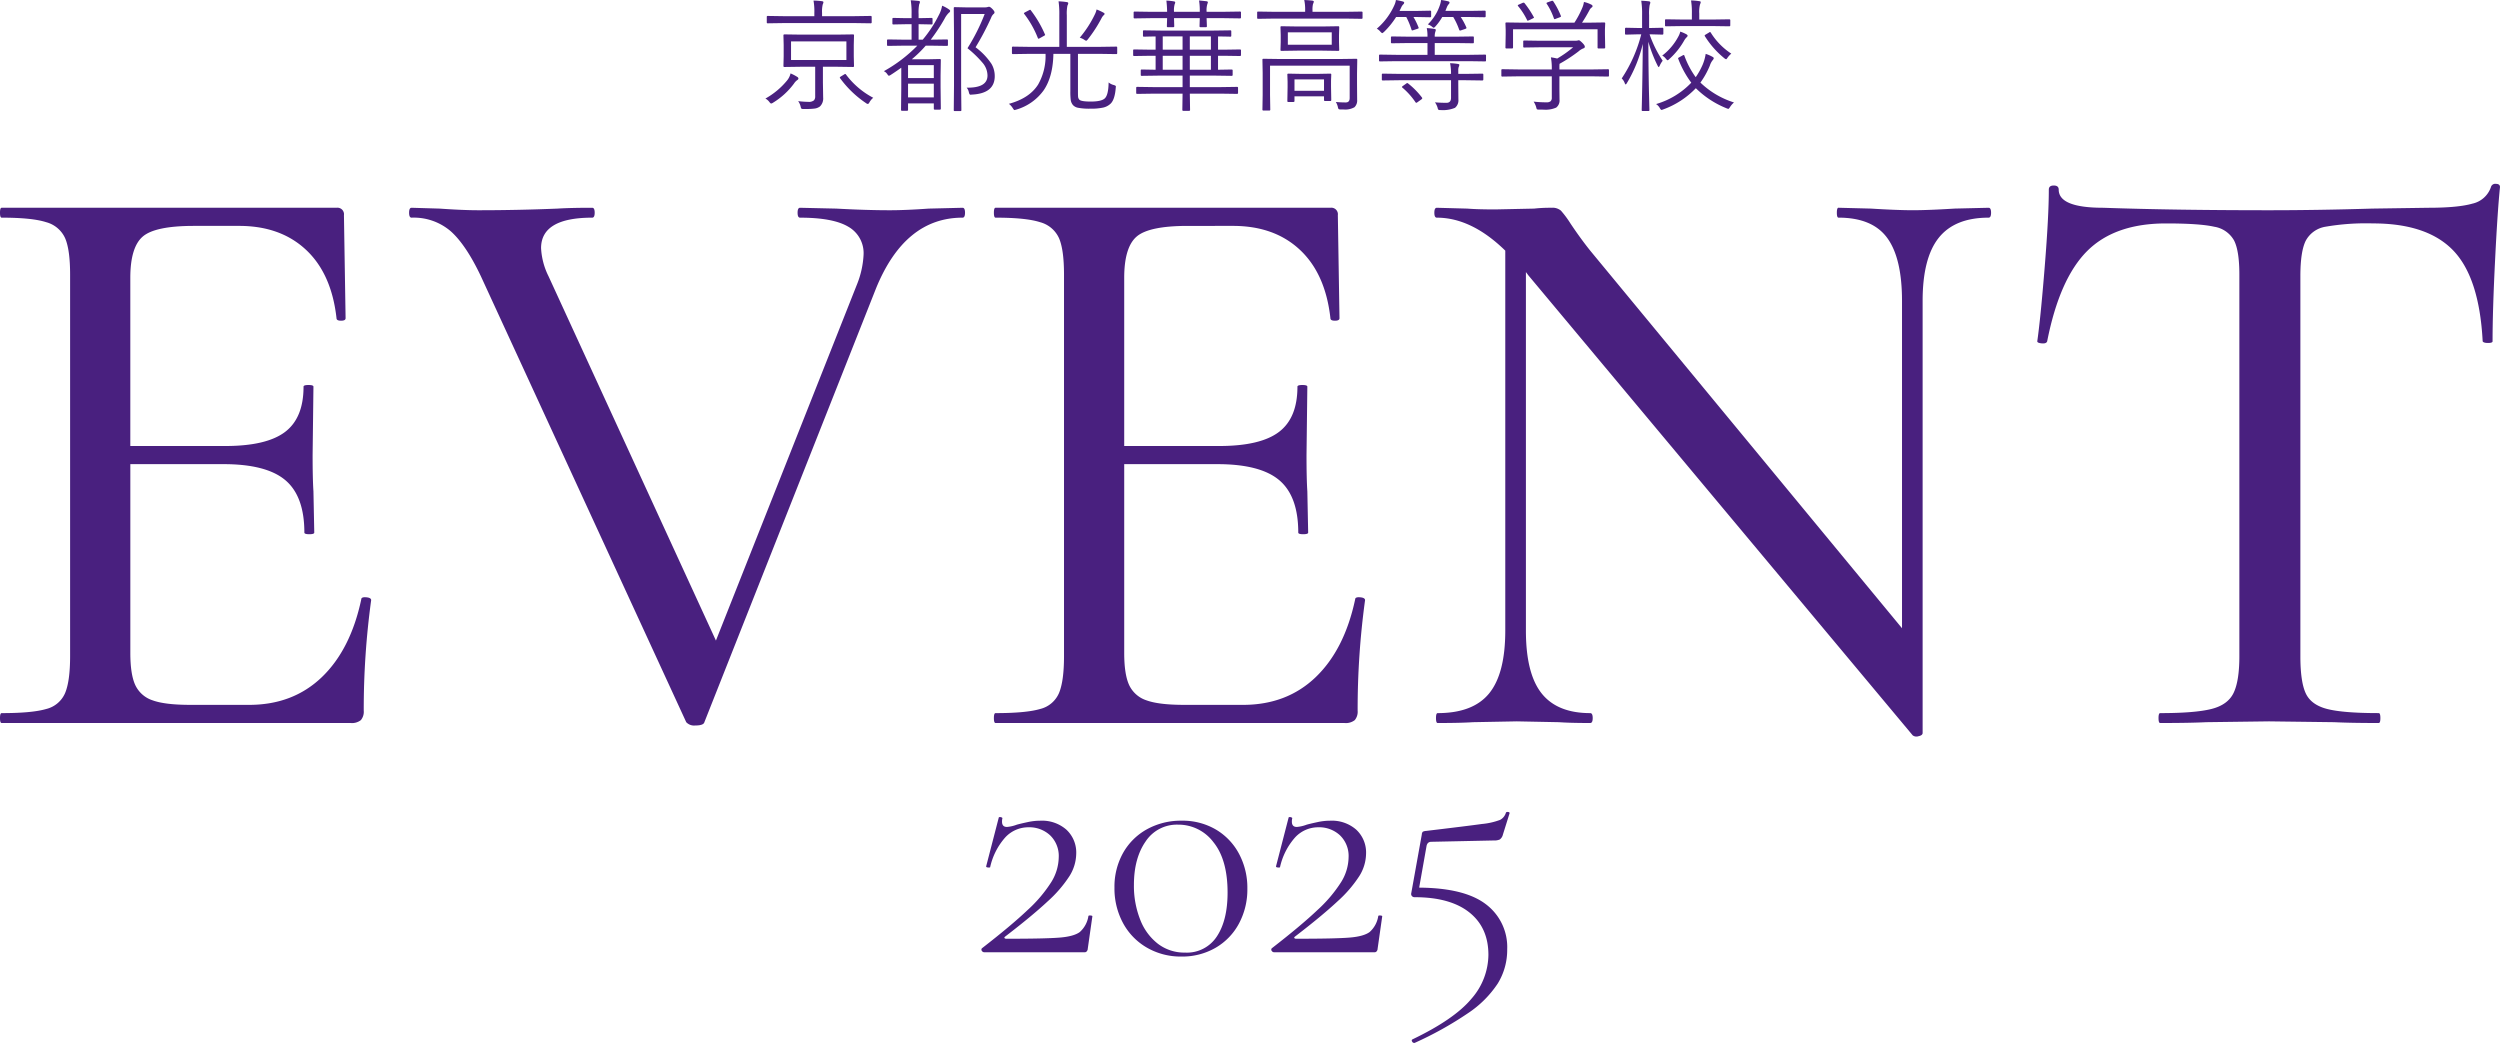 <svg xmlns="http://www.w3.org/2000/svg" width="652" height="272" viewBox="0 0 652 272"><g transform="translate(7511.402 10348.688)"><path d="M-231.184-32.25q0-.645,1.291-.538t1.291.753a209.777,209.777,0,0,0-1.936,28.81,3.4,3.4,0,0,1-.753,2.473A3.768,3.768,0,0,1-233.981,0h-90.992q-.43,0-.43-1.29t.43-1.29q7.959,0,11.616-1.075a7.187,7.187,0,0,0,4.948-4.193q1.291-3.117,1.291-9.568V-116.96q0-6.45-1.291-9.46a7.542,7.542,0,0,0-4.948-4.193q-3.657-1.183-11.616-1.183-.43,0-.43-1.29t.43-1.29h87.335a1.711,1.711,0,0,1,1.936,1.935l.43,26.875q0,.645-1.183.645t-1.183-.645q-1.291-11.61-7.959-17.845t-17.424-6.235h-11.831q-10.11,0-13.337,2.795t-3.227,10.75v43.86h24.738q10.755,0,15.6-3.655t4.84-11.825q0-.43,1.291-.43t1.291.43l-.215,17.845q0,6.235.215,9.46l.215,10.75q0,.43-1.291.43t-1.291-.43q0-9.46-4.948-13.653t-16.133-4.192h-24.307v49.235q0,5.59,1.291,8.385a7.58,7.58,0,0,0,4.517,3.978q3.227,1.183,9.9,1.182h15.273q11.4,0,18.93-7.2T-231.184-32.25ZM-74.369-134.375q.645,0,.645,1.29t-.645,1.29q-15.058,0-22.587,18.49L-141.7-.215q-.215.86-2.366.86a2.794,2.794,0,0,1-2.366-.86L-199.993-116.53q-3.872-8.17-7.852-11.717a14.779,14.779,0,0,0-10.218-3.548q-.645,0-.645-1.29t.645-1.29l7.314.215q6.023.43,10.11.43,10.325,0,20.651-.43,3.442-.215,9.035-.215.645,0,.645,1.29t-.645,1.29q-13.337,0-13.337,7.955a18.5,18.5,0,0,0,1.936,7.31l43.667,95.03,36.784-92.88a23.824,23.824,0,0,0,1.721-7.74,7.913,7.913,0,0,0-3.98-7.31q-3.98-2.365-12.584-2.365-.645,0-.645-1.29t.645-1.29l9.465.215q7.744.43,13.982.43,4.087,0,10.11-.43ZM28.024-32.25q0-.645,1.291-.538t1.291.753a209.777,209.777,0,0,0-1.936,28.81,3.4,3.4,0,0,1-.753,2.473A3.768,3.768,0,0,1,25.228,0H-65.764q-.43,0-.43-1.29t.43-1.29q7.959,0,11.616-1.075A7.187,7.187,0,0,0-49.2-7.848q1.291-3.117,1.291-9.568V-116.96q0-6.45-1.291-9.46a7.542,7.542,0,0,0-4.948-4.193q-3.657-1.183-11.616-1.183-.43,0-.43-1.29t.43-1.29H21.571a1.711,1.711,0,0,1,1.936,1.935l.43,26.875q0,.645-1.183.645t-1.183-.645q-1.291-11.61-7.959-17.845t-17.424-6.235H-15.643q-10.11,0-13.337,2.795t-3.227,10.75v43.86H-7.469q10.756,0,15.6-3.655t4.84-11.825q0-.43,1.291-.43t1.291.43l-.215,17.845q0,6.235.215,9.46l.215,10.75q0,.43-1.291.43t-1.291-.43q0-9.46-4.948-13.653T-7.9-67.51H-32.207v49.235q0,5.59,1.291,8.385A7.58,7.58,0,0,0-26.4-5.913q3.227,1.183,9.9,1.182H-1.231q11.4,0,18.93-7.2T28.024-32.25Zm165.2-102.125q.645,0,.645,1.29t-.645,1.29q-8.82,0-13.014,5.268T176.02-110.08V2.58q0,.645-1.076.86a1.631,1.631,0,0,1-1.506-.215L73.2-116.745l-.645-.86V-24.08q0,11.18,4.087,16.34T89.33-2.58q.645,0,.645,1.29T89.33,0q-5.163,0-8.174-.215L70.186-.43l-11.4.215Q55.558,0,49.535,0q-.43,0-.43-1.29t.43-1.29q9.25,0,13.444-5.16t4.195-16.34v-99.115q-8.82-8.6-17.854-8.6-.645,0-.645-1.29t.645-1.29l7.959.215q2.581.215,7.314.215l10.11-.215a37.967,37.967,0,0,1,4.517-.215,3.4,3.4,0,0,1,2.474.753,25.972,25.972,0,0,1,2.474,3.332q2.581,3.87,5.163,7.1l81.312,98.47V-110.08q0-11.18-3.872-16.448T154.079-131.8q-.43,0-.43-1.29t.43-1.29l8.389.215q6.884.43,10.971.43t10.971-.43Zm46.249,4.085q-13.337,0-20.543,7.2T208.5-99.545q-.215.645-1.4.537t-1.183-.537q.86-6.02,1.936-19.35t1.076-20.21q0-1.075,1.291-1.075t1.291,1.075q0,4.73,11.616,4.73,18.5.645,43.237.645,12.692,0,26.889-.43l14.628-.215q7.744,0,11.508-1.075a6.59,6.59,0,0,0,4.84-4.3,1.153,1.153,0,0,1,1.291-.86q1.076,0,1.076.86-.645,6.235-1.291,19.243t-.645,20.963q0,.43-1.183.43t-1.4-.43q-.86-16.555-7.636-23.65t-20.973-7.1a62.174,62.174,0,0,0-12.369.86,7.133,7.133,0,0,0-5.163,3.655q-1.4,2.8-1.4,9.245v99.115q0,6.665,1.4,9.675t5.593,4.085q4.195,1.075,13.444,1.075.43,0,.43,1.29T294.976,0q-7.314,0-11.616-.215L266.366-.43l-16.348.215Q245.716,0,237.972,0q-.43,0-.43-1.29t.43-1.29q9.035,0,13.337-1.075t5.808-4.193q1.506-3.117,1.506-9.568V-116.96q0-6.235-1.4-8.922a7.216,7.216,0,0,0-5.163-3.548Q248.3-130.29,239.478-130.29Z" transform="translate(-7186 -10160.127)" fill="#49207f"/><path d="M-69.488-1.032q7.654-5.934,11.911-9.976a35.822,35.822,0,0,0,6.192-7.31,12.6,12.6,0,0,0,1.935-6.45,7.481,7.481,0,0,0-2.236-5.719,7.947,7.947,0,0,0-5.676-2.107,8.186,8.186,0,0,0-6.02,2.623,17.263,17.263,0,0,0-3.956,7.783q0,.086-.344.086-.774,0-.688-.344L-65.1-35.088q0-.172.344-.172a.9.9,0,0,1,.473.129q.215.129.129.215a3.618,3.618,0,0,0-.086.86q0,1.376,1.29,1.376a9.562,9.562,0,0,0,2.58-.6q1.29-.344,2.924-.688a15.427,15.427,0,0,1,3.182-.344,9.627,9.627,0,0,1,6.837,2.365,8.124,8.124,0,0,1,2.537,6.235,11.243,11.243,0,0,1-1.763,5.848,32.883,32.883,0,0,1-5.719,6.622q-3.956,3.7-11.008,9.116-.344.258-.215.43a.683.683,0,0,0,.559.172q10.062,0,13.8-.3t5.289-1.462A6.96,6.96,0,0,0-41.71-9.46q.086-.172.559-.129t.473.215l-1.2,8.428A1.089,1.089,0,0,1-42.1-.3a.658.658,0,0,1-.559.3h-26.23a.744.744,0,0,1-.6-.344A.523.523,0,0,1-69.488-1.032Zm52.03,2.15A17.567,17.567,0,0,1-26.445-1.2,16.341,16.341,0,0,1-32.68-7.611a18.935,18.935,0,0,1-2.236-9.245,18.03,18.03,0,0,1,2.236-9.03,15.985,15.985,0,0,1,6.235-6.192,18.27,18.27,0,0,1,9.073-2.236,17.126,17.126,0,0,1,8.858,2.279,16.084,16.084,0,0,1,6.063,6.321A18.8,18.8,0,0,1-.258-16.6,18.8,18.8,0,0,1-2.451-7.482,15.994,15.994,0,0,1-8.557-1.161,17.357,17.357,0,0,1-17.458,1.118Zm.946-1.032a9.309,9.309,0,0,0,8.3-4.214q2.795-4.214,2.795-11.438,0-8.6-3.7-13.158a11.4,11.4,0,0,0-9.2-4.558A9.754,9.754,0,0,0-26.789-28.9q-3.053,4.386-3.053,11.352a23.9,23.9,0,0,0,1.634,9.03,14.538,14.538,0,0,0,4.644,6.321A11.354,11.354,0,0,0-16.512.086ZM6.106-1.032q7.654-5.934,11.911-9.976a35.822,35.822,0,0,0,6.192-7.31,12.6,12.6,0,0,0,1.935-6.45,7.481,7.481,0,0,0-2.236-5.719,7.947,7.947,0,0,0-5.676-2.107,8.186,8.186,0,0,0-6.02,2.623,17.263,17.263,0,0,0-3.956,7.783q0,.086-.344.086-.774,0-.688-.344l3.268-12.642q0-.172.344-.172a.9.9,0,0,1,.473.129q.215.129.129.215a3.618,3.618,0,0,0-.086.86q0,1.376,1.29,1.376a9.562,9.562,0,0,0,2.58-.6q1.29-.344,2.924-.688a15.427,15.427,0,0,1,3.182-.344,9.627,9.627,0,0,1,6.837,2.365A8.124,8.124,0,0,1,30.7-25.714a11.244,11.244,0,0,1-1.763,5.848,32.883,32.883,0,0,1-5.719,6.622q-3.956,3.7-11.008,9.116-.344.258-.215.43a.683.683,0,0,0,.559.172q10.062,0,13.8-.3t5.289-1.462A6.96,6.96,0,0,0,33.884-9.46q.086-.172.559-.129t.473.215l-1.2,8.428A1.089,1.089,0,0,1,33.5-.3a.658.658,0,0,1-.559.3H6.708a.744.744,0,0,1-.6-.344A.523.523,0,0,1,6.106-1.032ZM47.73-28.81q-1.118,0-1.29,1.29L44.548-16.856q11.868.086,17.415,4.343A13.978,13.978,0,0,1,67.51-.774a16.7,16.7,0,0,1-2.451,8.9,27.453,27.453,0,0,1-7.74,7.74A91.356,91.356,0,0,1,43.344,23.65h-.086a.636.636,0,0,1-.559-.387q-.215-.387.129-.559Q53.75,17.458,58.179,12.126A17.589,17.589,0,0,0,62.608.688q0-7.138-4.988-11.094T43.344-14.362a.861.861,0,0,1-.688-.3.819.819,0,0,1-.172-.731L45.236-30.7a1.2,1.2,0,0,1,.258-.731,2.2,2.2,0,0,1,.86-.215q10.836-1.29,14.534-1.806a18.132,18.132,0,0,0,4.773-1.075,3.072,3.072,0,0,0,1.505-1.849q.086-.258.559-.215t.387.387l-1.72,5.5a2.217,2.217,0,0,1-.817,1.29,3.553,3.553,0,0,1-1.591.258Z" transform="translate(-7185.833 -10100.338)" fill="#49207f"/><path d="M25.156-9.469a.221.221,0,0,1-.25.25l-4.422-.062H17.047v4.125l.063,3.906a2.881,2.881,0,0,1-.828,2.313,2.883,2.883,0,0,1-1.3.547,15.78,15.78,0,0,1-2.328.125h-.625a1.062,1.062,0,0,1-.594-.094,1.424,1.424,0,0,1-.2-.547,4.1,4.1,0,0,0-.641-1.406,24.728,24.728,0,0,0,2.641.188,2.057,2.057,0,0,0,1.484-.406,1.506,1.506,0,0,0,.313-1.062V-9.281H11.422l-4.391.063q-.281,0-.281-.25L6.813-12v-2.937L6.75-17.469q0-.25.281-.25l4.391.063h9.063l4.422-.062a.221.221,0,0,1,.25.25l-.062,2.531V-12Zm-1.984-1.578v-4.844H8.734v4.844Zm6.594-9.812q0,.25-.266.25l-4.219-.062H6.906l-4.25.063a.221.221,0,0,1-.25-.25v-1.422a.221.221,0,0,1,.25-.25l4.25.063h7.906V-23.3a15.842,15.842,0,0,0-.219-3.234,17.477,17.477,0,0,1,2.2.156q.391.063.391.266a1.933,1.933,0,0,1-.187.594,8.026,8.026,0,0,0-.172,2.219v.828h8.453l4.219-.062q.266,0,.266.25ZM10.656-6.2q0,.219-.312.406a3.293,3.293,0,0,0-.844.906A19.285,19.285,0,0,1,4.094.063a1.436,1.436,0,0,1-.547.25q-.156,0-.469-.406A3.1,3.1,0,0,0,2.047-.984,19.7,19.7,0,0,0,7.7-5.7a4.5,4.5,0,0,0,.906-1.844,11.418,11.418,0,0,1,1.766.922A.521.521,0,0,1,10.656-6.2ZM30.172-1.187a4.072,4.072,0,0,0-.953,1.125q-.266.484-.453.484A.975.975,0,0,1,28.281.2a26.684,26.684,0,0,1-6.734-6.469.378.378,0,0,1-.094-.2q0-.094.281-.281l.8-.484a.756.756,0,0,1,.344-.156q.094,0,.2.156A21.086,21.086,0,0,0,30.172-1.187ZM50.234-23.828a.587.587,0,0,1-.3.438,5.837,5.837,0,0,0-1.172,1.609,48.119,48.119,0,0,1-3.594,5.438h.063l4.156-.062q.266,0,.266.25v1.188q0,.25-.266.25l-4.156-.062H43.859a31.465,31.465,0,0,1-3.625,3.547h4.3l3-.062q.266,0,.266.25L47.734-7v3L47.8,1.656q0,.25-.266.25H46.219a.221.221,0,0,1-.25-.25V.281H39.25V1.953q0,.25-.266.25H37.672a.221.221,0,0,1-.25-.25l.063-5.766V-9.031q-1.547,1.109-2.844,1.938a1.028,1.028,0,0,1-.391.156q-.141,0-.422-.422a2.108,2.108,0,0,0-.891-.766,37.776,37.776,0,0,0,8.734-6.656H38.219l-4.187.063q-.266,0-.266-.25v-1.187q0-.25.266-.25l4.188.063h1.953v-4.031H38.7l-3.266.063q-.266,0-.266-.219V-21.75a.235.235,0,0,1,.266-.266l3.266.063h1.469v-1.016a20.606,20.606,0,0,0-.219-3.656q.813.047,2.016.172.391.047.391.281a1.95,1.95,0,0,1-.2.609A10.769,10.769,0,0,0,42-23v1.047h.281l3.109-.062q.25,0,.25.266v1.219q0,.219-.25.219l-3.109-.062H42v4.031h1.078a32.581,32.581,0,0,0,4.2-6.406,7.992,7.992,0,0,0,.859-2.453,8.69,8.69,0,0,1,1.766.953Q50.234-24.016,50.234-23.828ZM45.969-1.281V-4.859H39.25v3.578Zm0-5.047V-9.7H39.25v3.375Zm15.891-.516q0,4.547-5.984,4.828-.266.031-.344.031-.281,0-.422-.641a2.542,2.542,0,0,0-.578-1.2Q59.969-3.734,59.969-7a5.162,5.162,0,0,0-1.141-3.141,28.171,28.171,0,0,0-4.078-3.969,51.417,51.417,0,0,0,4.484-8.922H53.094V-4.406l.063,6.469q0,.219-.25.219H51.422q-.25,0-.25-.219l.063-6.437V-18.109l-.062-6.469a.221.221,0,0,1,.25-.25l2.859.063h4.984a2.5,2.5,0,0,0,.766-.094,1.242,1.242,0,0,1,.359-.062q.281,0,.859.578.547.578.547.859a.468.468,0,0,1-.219.422,2.426,2.426,0,0,0-.672,1.031,70.7,70.7,0,0,1-4.047,7.672A17.681,17.681,0,0,1,61-10.047,6.285,6.285,0,0,1,61.859-6.844ZM93.8-12.859q0,.281-.219.281l-4.234-.062H83.563v9.594q0,1.3.031,1.594a1.289,1.289,0,0,0,.313.734q.422.516,2.984.516,2.844,0,3.7-.859.922-.922.969-4.125a3.411,3.411,0,0,0,1.344.672q.547.156.547.375,0,.063-.031.3Q93.2-.781,92.109.313a4.133,4.133,0,0,1-2,1.063,15,15,0,0,1-3.312.281,15.571,15.571,0,0,1-3.187-.234A2.4,2.4,0,0,1,82.281.734a2.636,2.636,0,0,1-.609-1.391,17.807,17.807,0,0,1-.094-2.187v-9.8H77.156q-.109,5.953-2.531,9.5A13.362,13.362,0,0,1,67.5,1.891q-.453.125-.484.125-.156,0-.484-.547A4.1,4.1,0,0,0,65.547.391q5.359-1.453,7.625-5.031a15.081,15.081,0,0,0,1.938-8H70.828l-4.219.063q-.266,0-.266-.281v-1.422q0-.25.266-.25l4.219.063H78.7v-8.25a23.133,23.133,0,0,0-.2-3.625,17.212,17.212,0,0,1,2.141.2q.391.047.391.313a1.853,1.853,0,0,1-.219.609,10.581,10.581,0,0,0-.156,2.5v8.25h8.688l4.234-.062q.219,0,.219.25Zm-3.3-10.2q0,.172-.266.375a2.853,2.853,0,0,0-.5.7,35.073,35.073,0,0,1-3.578,5.531q-.3.391-.453.391a1.2,1.2,0,0,1-.484-.25,4.292,4.292,0,0,0-1.187-.547,28.314,28.314,0,0,0,3.938-6.078,5.717,5.717,0,0,0,.453-1.281,12.928,12.928,0,0,1,1.844.859A.334.334,0,0,1,90.5-23.062ZM74.953-17.719a.36.36,0,0,1,.047.141q0,.094-.406.3l-.922.516a1.219,1.219,0,0,1-.406.172q-.094,0-.172-.2a25.228,25.228,0,0,0-3.547-6.266.272.272,0,0,1-.078-.156q0-.109.359-.3L70.766-24a1.153,1.153,0,0,1,.328-.141q.078,0,.172.141A29.163,29.163,0,0,1,74.953-17.719Zm51.125,5.359q0,.281-.266.281l-4.156-.062h-1.562V-8.5l3.547-.062q.266,0,.266.25v1.156q0,.25-.266.25l-4.453-.062h-6.453v3h8l4.313-.062q.266,0,.266.25v1.328q0,.25-.266.25l-4.312-.062h-8l.063,4.219a.235.235,0,0,1-.266.266h-1.5q-.25,0-.25-.266l.063-4.219h-7.516L99.016-2.2q-.266,0-.266-.25V-3.781q0-.25.266-.25l4.313.063h7.516v-3h-6.172l-4.484.063a.221.221,0,0,1-.25-.25V-8.312a.221.221,0,0,1,.25-.25l3.625.063v-3.641h-1.437l-4.172.063q-.25,0-.25-.281v-1.187a.221.221,0,0,1,.25-.25l4.172.063h1.438v-3.453q-1.328.016-2.359.047l-.719.016q-.219,0-.219-.25v-1.156q0-.25.219-.25l4.516.063h13.563l4.516-.062q.219,0,.219.25v1.156q0,.25-.219.25-.047,0-.422-.016-1.266-.031-2.812-.047v3.453h1.563l4.156-.062q.266,0,.266.25ZM118.234-8.5v-3.641h-5.5V-8.5Zm0-5.234v-3.453h-5.5v3.453ZM110.844-8.5v-3.641h-5.172V-8.5Zm0-5.234v-3.453h-5.172v3.453Zm15.234-8.406a.221.221,0,0,1-.25.25l-4.2-.062h-4.516l.078,2.109q0,.25-.266.25h-1.375q-.281,0-.281-.25l.063-2.109h-6.719l.063,2.109q0,.25-.266.25H107a.221.221,0,0,1-.25-.25l.063-2.109h-4.281l-4.2.063a.221.221,0,0,1-.25-.25v-1.281a.221.221,0,0,1,.25-.25l4.2.063h4.281a28.062,28.062,0,0,0-.187-2.922,13.363,13.363,0,0,1,1.938.2q.359.047.359.281a1.074,1.074,0,0,1-.125.422,5.976,5.976,0,0,0-.187,2.016h6.719a16.46,16.46,0,0,0-.187-2.953q.469.031,1.938.2.359.047.359.281a1.666,1.666,0,0,1-.125.422,5.6,5.6,0,0,0-.2,2.047h4.516l4.2-.062a.221.221,0,0,1,.25.25Zm25.625,8.5q0,.219-.25.219l-4.109-.062h-6.609l-4.109.063q-.25,0-.25-.219l.063-2.078v-1.8l-.062-2.078a.221.221,0,0,1,.25-.25l4.109.063h6.609l4.109-.062a.221.221,0,0,1,.25.25l-.062,2.078v1.8Zm-1.953-1.375V-18.25H138.3v3.234Zm6.656,3.906-.062,3.594V-4.8l.031,4.125a2.426,2.426,0,0,1-.7,1.953,4.9,4.9,0,0,1-2.937.578h-.609a.978.978,0,0,1-.594-.109,1.289,1.289,0,0,1-.187-.531,4.53,4.53,0,0,0-.531-1.312,25.765,25.765,0,0,0,2.594.125q1.016,0,1.016-1.156V-9.562H133.656v7.578l.063,3.875a.221.221,0,0,1-.25.25h-1.547a.221.221,0,0,1-.25-.25l.063-3.844V-7.672l-.062-3.437a.221.221,0,0,1,.25-.25l4.484.063h15.234l4.516-.062A.221.221,0,0,1,156.406-11.109Zm-6.781,10.5q0,.266-.25.266h-1.344q-.3,0-.3-.266v-.953h-7.7V-.344q0,.25-.266.25h-1.344a.221.221,0,0,1-.25-.25l.063-3.625V-5.344l-.062-1.891a.221.221,0,0,1,.25-.25l3.391.063h4.172l3.391-.062a.221.221,0,0,1,.25.25l-.062,1.609v1.531ZM147.734-3V-5.984h-7.7V-3Zm10.047-19.031a.221.221,0,0,1-.25.25l-4.266-.062H134.781l-4.234.063a.221.221,0,0,1-.25-.25v-1.391a.221.221,0,0,1,.25-.25l4.234.063h8.031v-.328a11.871,11.871,0,0,0-.234-2.75q1.125.047,2.078.156.422.063.422.3a3.387,3.387,0,0,1-.219.609,6.288,6.288,0,0,0-.125,1.688v.328h8.531l4.266-.062a.221.221,0,0,1,.25.25Zm32.2,11.109q0,.25-.219.25l-4.187-.062H166.531l-4.2.063a.221.221,0,0,1-.25-.25V-12.2a.221.221,0,0,1,.25-.25l4.2.063h8.188v-3.078h-4.734l-4.547.063a.221.221,0,0,1-.25-.25v-1.266q0-.266.25-.266l4.547.063h4.734a10.286,10.286,0,0,0-.187-2.234,14.323,14.323,0,0,1,2.016.219q.344.063.344.25a2.107,2.107,0,0,1-.125.484,3.679,3.679,0,0,0-.156,1.281h5.438l4.547-.062q.219,0,.219.266v1.266q0,.25-.219.25l-4.547-.062h-5.437v3.078h8.969l4.188-.062q.219,0,.219.25Zm-.7,4.969q0,.25-.266.25l-4.344-.062H182.75v1.125l.031,3.875a2.532,2.532,0,0,1-.891,2.2,8.123,8.123,0,0,1-3.75.578,1.062,1.062,0,0,1-.594-.094,1.424,1.424,0,0,1-.2-.547A4.93,4.93,0,0,0,176.672,0q1.406.125,3,.125,1.188,0,1.188-1.312V-5.766H167.391l-4.328.063a.221.221,0,0,1-.25-.25V-7.234a.221.221,0,0,1,.25-.25l4.328.063h13.469a13.492,13.492,0,0,0-.25-2.781,15.074,15.074,0,0,1,2.031.188q.391.063.391.25a2.184,2.184,0,0,1-.187.578,3.005,3.005,0,0,0-.094.938v.828h1.922l4.344-.062q.266,0,.266.25Zm.609-16.484q0,.25-.266.25l-3.844-.062h-2.391a16.28,16.28,0,0,1,1.469,2.719.384.384,0,0,1,.031.141q0,.125-.344.25l-1.062.359a1.161,1.161,0,0,1-.281.063q-.141,0-.234-.266a17.266,17.266,0,0,0-1.531-3.266h-2.875a13.5,13.5,0,0,1-1.734,2.406q-.344.391-.484.391t-.469-.3a3.66,3.66,0,0,0-1.062-.578,12.539,12.539,0,0,0,3.141-5.016,6.125,6.125,0,0,0,.313-1.344,14.683,14.683,0,0,1,1.891.359q.312.094.313.313a.662.662,0,0,1-.219.422,2.742,2.742,0,0,0-.453.734l-.406,1.016h6.391l3.844-.062q.266,0,.266.25Zm-14.219,0a.221.221,0,0,1-.25.25l-3.359-.062h-1a16.938,16.938,0,0,1,1.313,2.688.369.369,0,0,1,.047.156q0,.141-.328.234L171-18.812a1.2,1.2,0,0,1-.266.063q-.125,0-.2-.266a19.828,19.828,0,0,0-1.344-3.234h-2.656a21.111,21.111,0,0,1-3.141,3.875q-.375.328-.484.328-.094,0-.453-.359a3.218,3.218,0,0,0-.953-.8,17.366,17.366,0,0,0,4.609-6.2,4.86,4.86,0,0,0,.375-1.281q.938.156,1.828.391.328.109.328.313a.68.68,0,0,1-.266.453,2.634,2.634,0,0,0-.5.766l-.453.922h4.641l3.359-.062a.221.221,0,0,1,.25.25ZM173.281-1.25a.418.418,0,0,1,.078.2q0,.094-.219.281l-.984.7a.936.936,0,0,1-.375.2q-.078,0-.2-.172a18.584,18.584,0,0,0-3.391-3.781q-.125-.094-.125-.172,0-.109.219-.266l.859-.609a.607.607,0,0,1,.313-.156.4.4,0,0,1,.234.125A20.206,20.206,0,0,1,173.281-1.25Zm48.766-5.719a.221.221,0,0,1-.25.25l-4.172-.062h-8.5v3.328l.031,2.75a2.329,2.329,0,0,1-.875,2.078,6.889,6.889,0,0,1-3.3.531q-.406,0-1.141-.016a1.2,1.2,0,0,1-.578-.078,1.506,1.506,0,0,1-.187-.531,5.474,5.474,0,0,0-.672-1.469A29.841,29.841,0,0,0,205.734,0a1.643,1.643,0,0,0,1.094-.281,1.257,1.257,0,0,0,.313-.969V-6.781h-8.734l-4.172.063a.221.221,0,0,1-.25-.25V-8.391a.221.221,0,0,1,.25-.25l4.172.063h8.734a16.213,16.213,0,0,0-.234-3.156,15.088,15.088,0,0,1,1.641.313,28.607,28.607,0,0,0,4.156-2.937h-8.609l-4.156.063a.221.221,0,0,1-.25-.25v-1.328a.221.221,0,0,1,.25-.25l4.156.063h8.969a3.331,3.331,0,0,0,.828-.062,1.158,1.158,0,0,1,.313-.062q.234,0,.906.672.641.641.641,1a.42.42,0,0,1-.328.422,4.2,4.2,0,0,0-1.344.828,39.723,39.723,0,0,1-4.922,3.219,10.663,10.663,0,0,0-.031,1.078v.391h8.5l4.172-.062a.221.221,0,0,1,.25.25Zm-.984-7.328q0,.25-.3.25h-1.437a.221.221,0,0,1-.25-.25v-4.766H197.031V-14.3q0,.25-.266.25H195.3a.221.221,0,0,1-.25-.25l.063-3.422v-1.125l-.062-1.766q0-.219.25-.219l4.422.063h13.313a24.115,24.115,0,0,0,2.078-3.937,5.567,5.567,0,0,0,.406-1.469,7.85,7.85,0,0,1,1.891.672q.359.172.359.422a.4.4,0,0,1-.234.344,2.115,2.115,0,0,0-.594.734q-.969,1.813-1.922,3.234h1.344l4.406-.062q.3,0,.3.219L221-19.031v1.313Zm-18.641-7.969a.345.345,0,0,1,.078.156q0,.078-.359.25l-.859.422a2.61,2.61,0,0,1-.422.156q-.109,0-.187-.219a18.04,18.04,0,0,0-2.344-3.625.236.236,0,0,1-.062-.141q0-.125.359-.266l.8-.359a1.212,1.212,0,0,1,.359-.109.347.347,0,0,1,.25.141A24.742,24.742,0,0,1,202.422-22.266Zm7.078-.3a.473.473,0,0,1,.047.156q0,.078-.406.266l-.859.313a1.386,1.386,0,0,1-.406.141q-.125,0-.2-.234a16.618,16.618,0,0,0-1.859-3.781.3.3,0,0,1-.062-.156q0-.125.359-.25l.859-.3a1.091,1.091,0,0,1,.328-.078.3.3,0,0,1,.219.141A20.3,20.3,0,0,1,209.5-22.562Zm26.734,4.641a.235.235,0,0,1-.266.266l-3.031-.078h-.3a30.1,30.1,0,0,0,3.422,6.891,5.476,5.476,0,0,0-.766,1.281q-.187.375-.281.375-.078,0-.3-.422a35.2,35.2,0,0,1-2.391-6.2q.016,6.281.156,13,.047,1.688.094,3.734.031,1.016.031,1.094a.221.221,0,0,1-.25.25h-1.516a.221.221,0,0,1-.25-.25q0-.016.063-2.609.172-7.734.219-14.641A36.229,36.229,0,0,1,226.75-5.062q-.234.391-.344.391-.125,0-.266-.391a3.137,3.137,0,0,0-.766-1.172,37.221,37.221,0,0,0,5.094-11.5H229.5l-3,.078a.235.235,0,0,1-.266-.266v-1.25q0-.281.266-.281l3,.063h1.188v-3.328a22.484,22.484,0,0,0-.219-3.781q1.125.047,2.016.156.344.063.344.3a1.682,1.682,0,0,1-.156.609,12.363,12.363,0,0,0-.156,2.688v3.359h.422l3.031-.062q.266,0,.266.281ZM254.656.031a5.716,5.716,0,0,0-1.031,1.188q-.3.484-.437.484a1.77,1.77,0,0,1-.484-.156,24.057,24.057,0,0,1-8-5.234,22.28,22.28,0,0,1-8.453,5.516,2.575,2.575,0,0,1-.5.156q-.156,0-.422-.453a2.881,2.881,0,0,0-1-1.078,20.672,20.672,0,0,0,9.188-5.578,25.337,25.337,0,0,1-3.391-6.2.608.608,0,0,1-.047-.172q0-.094.406-.312l.8-.437a.534.534,0,0,1,.25-.094q.141,0,.2.219a22.331,22.331,0,0,0,2.938,5.563,18.933,18.933,0,0,0,1.8-3.234,11.773,11.773,0,0,0,.8-2.844,8.789,8.789,0,0,1,1.719.734q.391.219.391.391a1.244,1.244,0,0,1-.359.609,4.605,4.605,0,0,0-.672,1.344,21.693,21.693,0,0,1-2.453,4.406A22.1,22.1,0,0,0,254.656.031Zm-.969-20.109q0,.25-.281.25l-4.25-.062h-7.937l-4.3.063a.221.221,0,0,1-.25-.25v-1.328a.221.221,0,0,1,.25-.25l4.3.063h2.453v-1.562a19.046,19.046,0,0,0-.219-3.422,16.63,16.63,0,0,1,2.109.188q.422.047.422.25a2.069,2.069,0,0,1-.187.609,7.731,7.731,0,0,0-.2,2.375v1.563h3.563l4.25-.062q.281,0,.281.25Zm.266,7.375a5.668,5.668,0,0,0-.969,1.047q-.281.422-.375.422a1.32,1.32,0,0,1-.453-.25,23.252,23.252,0,0,1-5.094-5.766.491.491,0,0,1-.062-.172q0-.094.359-.312l.734-.437a.939.939,0,0,1,.313-.172q.078,0,.2.172A17.617,17.617,0,0,0,253.953-12.7Zm-11.391-4.672a.666.666,0,0,1-.3.453,3.884,3.884,0,0,0-.594.8A19,19,0,0,1,237.8-11.3q-.328.328-.453.328-.109,0-.453-.391a2.846,2.846,0,0,0-.953-.828,15.158,15.158,0,0,0,4.219-5,4.6,4.6,0,0,0,.484-1.25,9.386,9.386,0,0,1,1.563.672Q242.562-17.562,242.563-17.375Z" transform="translate(-7313.833 -10322)" fill="#49207f"/></g></svg>